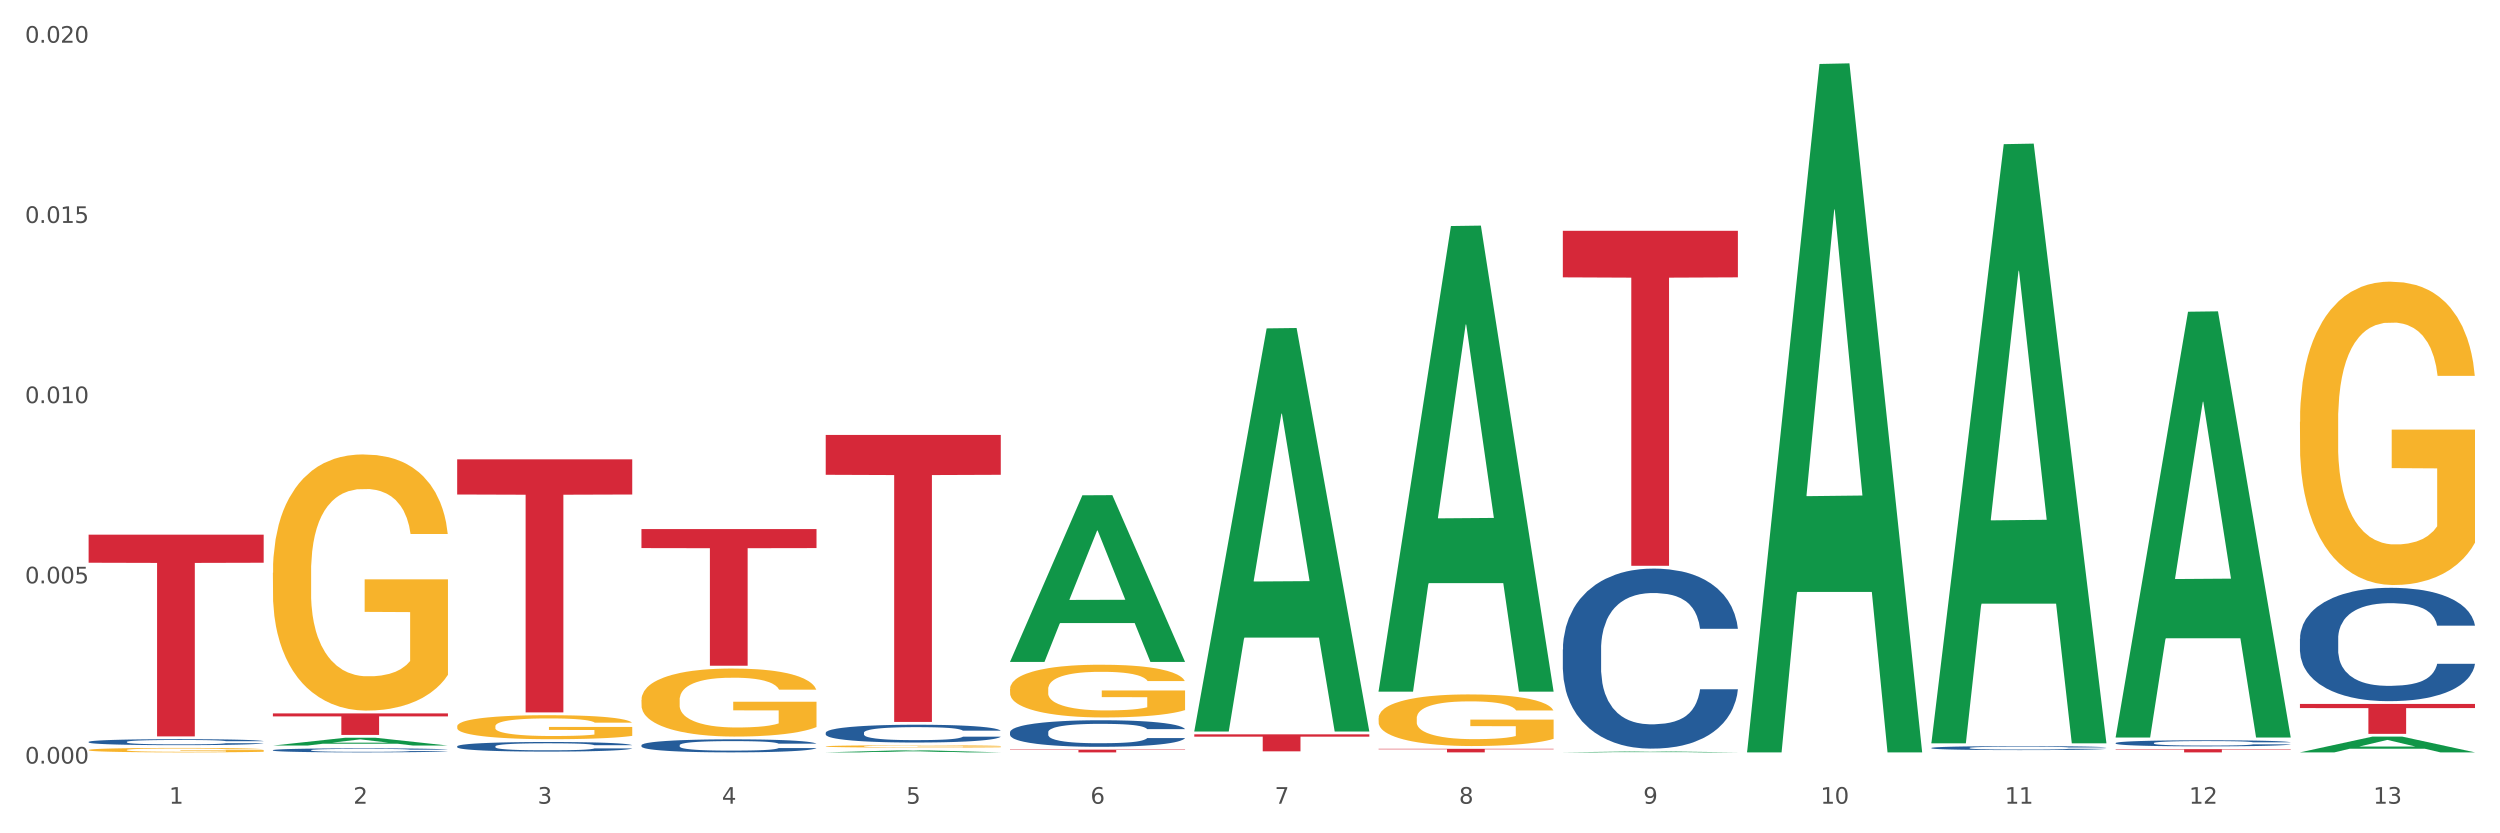 <?xml version="1.0" encoding="utf-8" standalone="no"?>
<!DOCTYPE svg PUBLIC "-//W3C//DTD SVG 1.1//EN"
  "http://www.w3.org/Graphics/SVG/1.1/DTD/svg11.dtd">
<svg xmlns:xlink="http://www.w3.org/1999/xlink" width="1080pt" height="360pt" viewBox="0 0 1080 360" xmlns="http://www.w3.org/2000/svg" version="1.1">
 <rect x="0" y="0" width="1080" height="360" fill="#333333" stroke="none"/>
 <defs>
  <style type="text/css">*{stroke-linejoin: round; stroke-linecap: butt}</style>
 </defs>
 <g id="figure_1">
  <g id="patch_1">
   <path d="M 0 360 
L 1080 360 
L 1080 0 
L 0 0 
z
" style="fill: #ffffff; stroke: #ffffff; stroke-linejoin: miter"/>
  </g>
  <g id="axes_1">
   <g id="matplotlib.axis_1">
    <g id="xtick_1">
     <g id="text_1">
      <!-- 1 -->
      <g style="fill: #4d4d4d" transform="translate(73.043 347.204) scale(0.096 -0.096)">
       <defs>
        <path id="DejaVuSans-31" d="M 794 531 
L 1825 531 
L 1825 4091 
L 703 3866 
L 703 4441 
L 1819 4666 
L 2450 4666 
L 2450 531 
L 3481 531 
L 3481 0 
L 794 0 
L 794 531 
z
" transform="scale(0.016)"/>
       </defs>
       <use xlink:href="#DejaVuSans-31"/>
      </g>
     </g>
    </g>
    <g id="xtick_2">
     <g id="text_2">
      <!-- 2 -->
      <g style="fill: #4d4d4d" transform="translate(152.65 347.204) scale(0.096 -0.096)">
       <defs>
        <path id="DejaVuSans-32" d="M 1228 531 
L 3431 531 
L 3431 0 
L 469 0 
L 469 531 
Q 828 903 1448 1529 
Q 2069 2156 2228 2338 
Q 2531 2678 2651 2914 
Q 2772 3150 2772 3378 
Q 2772 3750 2511 3984 
Q 2250 4219 1831 4219 
Q 1534 4219 1204 4116 
Q 875 4013 500 3803 
L 500 4441 
Q 881 4594 1212 4672 
Q 1544 4750 1819 4750 
Q 2544 4750 2975 4387 
Q 3406 4025 3406 3419 
Q 3406 3131 3298 2873 
Q 3191 2616 2906 2266 
Q 2828 2175 2409 1742 
Q 1991 1309 1228 531 
z
" transform="scale(0.016)"/>
       </defs>
       <use xlink:href="#DejaVuSans-32"/>
      </g>
     </g>
    </g>
    <g id="xtick_3">
     <g id="text_3">
      <!-- 3 -->
      <g style="fill: #4d4d4d" transform="translate(232.258 347.204) scale(0.096 -0.096)">
       <defs>
        <path id="DejaVuSans-33" d="M 2597 2516 
Q 3050 2419 3304 2112 
Q 3559 1806 3559 1356 
Q 3559 666 3084 287 
Q 2609 -91 1734 -91 
Q 1441 -91 1130 -33 
Q 819 25 488 141 
L 488 750 
Q 750 597 1062 519 
Q 1375 441 1716 441 
Q 2309 441 2620 675 
Q 2931 909 2931 1356 
Q 2931 1769 2642 2001 
Q 2353 2234 1838 2234 
L 1294 2234 
L 1294 2753 
L 1863 2753 
Q 2328 2753 2575 2939 
Q 2822 3125 2822 3475 
Q 2822 3834 2567 4026 
Q 2313 4219 1838 4219 
Q 1578 4219 1281 4162 
Q 984 4106 628 3988 
L 628 4550 
Q 988 4650 1302 4700 
Q 1616 4750 1894 4750 
Q 2613 4750 3031 4423 
Q 3450 4097 3450 3541 
Q 3450 3153 3228 2886 
Q 3006 2619 2597 2516 
z
" transform="scale(0.016)"/>
       </defs>
       <use xlink:href="#DejaVuSans-33"/>
      </g>
     </g>
    </g>
    <g id="xtick_4">
     <g id="text_4">
      <!-- 4 -->
      <g style="fill: #4d4d4d" transform="translate(311.865 347.204) scale(0.096 -0.096)">
       <defs>
        <path id="DejaVuSans-34" d="M 2419 4116 
L 825 1625 
L 2419 1625 
L 2419 4116 
z
M 2253 4666 
L 3047 4666 
L 3047 1625 
L 3713 1625 
L 3713 1100 
L 3047 1100 
L 3047 0 
L 2419 0 
L 2419 1100 
L 313 1100 
L 313 1709 
L 2253 4666 
z
" transform="scale(0.016)"/>
       </defs>
       <use xlink:href="#DejaVuSans-34"/>
      </g>
     </g>
    </g>
    <g id="xtick_5">
     <g id="text_5">
      <!-- 5 -->
      <g style="fill: #4d4d4d" transform="translate(391.473 347.204) scale(0.096 -0.096)">
       <defs>
        <path id="DejaVuSans-35" d="M 691 4666 
L 3169 4666 
L 3169 4134 
L 1269 4134 
L 1269 2991 
Q 1406 3038 1543 3061 
Q 1681 3084 1819 3084 
Q 2600 3084 3056 2656 
Q 3513 2228 3513 1497 
Q 3513 744 3044 326 
Q 2575 -91 1722 -91 
Q 1428 -91 1123 -41 
Q 819 9 494 109 
L 494 744 
Q 775 591 1075 516 
Q 1375 441 1709 441 
Q 2250 441 2565 725 
Q 2881 1009 2881 1497 
Q 2881 1984 2565 2268 
Q 2250 2553 1709 2553 
Q 1456 2553 1204 2497 
Q 953 2441 691 2322 
L 691 4666 
z
" transform="scale(0.016)"/>
       </defs>
       <use xlink:href="#DejaVuSans-35"/>
      </g>
     </g>
    </g>
    <g id="xtick_6">
     <g id="text_6">
      <!-- 6 -->
      <g style="fill: #4d4d4d" transform="translate(471.08 347.204) scale(0.096 -0.096)">
       <defs>
        <path id="DejaVuSans-36" d="M 2113 2584 
Q 1688 2584 1439 2293 
Q 1191 2003 1191 1497 
Q 1191 994 1439 701 
Q 1688 409 2113 409 
Q 2538 409 2786 701 
Q 3034 994 3034 1497 
Q 3034 2003 2786 2293 
Q 2538 2584 2113 2584 
z
M 3366 4563 
L 3366 3988 
Q 3128 4100 2886 4159 
Q 2644 4219 2406 4219 
Q 1781 4219 1451 3797 
Q 1122 3375 1075 2522 
Q 1259 2794 1537 2939 
Q 1816 3084 2150 3084 
Q 2853 3084 3261 2657 
Q 3669 2231 3669 1497 
Q 3669 778 3244 343 
Q 2819 -91 2113 -91 
Q 1303 -91 875 529 
Q 447 1150 447 2328 
Q 447 3434 972 4092 
Q 1497 4750 2381 4750 
Q 2619 4750 2861 4703 
Q 3103 4656 3366 4563 
z
" transform="scale(0.016)"/>
       </defs>
       <use xlink:href="#DejaVuSans-36"/>
      </g>
     </g>
    </g>
    <g id="xtick_7">
     <g id="text_7">
      <!-- 7 -->
      <g style="fill: #4d4d4d" transform="translate(550.688 347.204) scale(0.096 -0.096)">
       <defs>
        <path id="DejaVuSans-37" d="M 525 4666 
L 3525 4666 
L 3525 4397 
L 1831 0 
L 1172 0 
L 2766 4134 
L 525 4134 
L 525 4666 
z
" transform="scale(0.016)"/>
       </defs>
       <use xlink:href="#DejaVuSans-37"/>
      </g>
     </g>
    </g>
    <g id="xtick_8">
     <g id="text_8">
      <!-- 8 -->
      <g style="fill: #4d4d4d" transform="translate(630.295 347.204) scale(0.096 -0.096)">
       <defs>
        <path id="DejaVuSans-38" d="M 2034 2216 
Q 1584 2216 1326 1975 
Q 1069 1734 1069 1313 
Q 1069 891 1326 650 
Q 1584 409 2034 409 
Q 2484 409 2743 651 
Q 3003 894 3003 1313 
Q 3003 1734 2745 1975 
Q 2488 2216 2034 2216 
z
M 1403 2484 
Q 997 2584 770 2862 
Q 544 3141 544 3541 
Q 544 4100 942 4425 
Q 1341 4750 2034 4750 
Q 2731 4750 3128 4425 
Q 3525 4100 3525 3541 
Q 3525 3141 3298 2862 
Q 3072 2584 2669 2484 
Q 3125 2378 3379 2068 
Q 3634 1759 3634 1313 
Q 3634 634 3220 271 
Q 2806 -91 2034 -91 
Q 1263 -91 848 271 
Q 434 634 434 1313 
Q 434 1759 690 2068 
Q 947 2378 1403 2484 
z
M 1172 3481 
Q 1172 3119 1398 2916 
Q 1625 2713 2034 2713 
Q 2441 2713 2670 2916 
Q 2900 3119 2900 3481 
Q 2900 3844 2670 4047 
Q 2441 4250 2034 4250 
Q 1625 4250 1398 4047 
Q 1172 3844 1172 3481 
z
" transform="scale(0.016)"/>
       </defs>
       <use xlink:href="#DejaVuSans-38"/>
      </g>
     </g>
    </g>
    <g id="xtick_9">
     <g id="text_9">
      <!-- 9 -->
      <g style="fill: #4d4d4d" transform="translate(709.902 347.204) scale(0.096 -0.096)">
       <defs>
        <path id="DejaVuSans-39" d="M 703 97 
L 703 672 
Q 941 559 1184 500 
Q 1428 441 1663 441 
Q 2288 441 2617 861 
Q 2947 1281 2994 2138 
Q 2813 1869 2534 1725 
Q 2256 1581 1919 1581 
Q 1219 1581 811 2004 
Q 403 2428 403 3163 
Q 403 3881 828 4315 
Q 1253 4750 1959 4750 
Q 2769 4750 3195 4129 
Q 3622 3509 3622 2328 
Q 3622 1225 3098 567 
Q 2575 -91 1691 -91 
Q 1453 -91 1209 -44 
Q 966 3 703 97 
z
M 1959 2075 
Q 2384 2075 2632 2365 
Q 2881 2656 2881 3163 
Q 2881 3666 2632 3958 
Q 2384 4250 1959 4250 
Q 1534 4250 1286 3958 
Q 1038 3666 1038 3163 
Q 1038 2656 1286 2365 
Q 1534 2075 1959 2075 
z
" transform="scale(0.016)"/>
       </defs>
       <use xlink:href="#DejaVuSans-39"/>
      </g>
     </g>
    </g>
    <g id="xtick_10">
     <g id="text_10">
      <!-- 10 -->
      <g style="fill: #4d4d4d" transform="translate(786.456 347.204) scale(0.096 -0.096)">
       <defs>
        <path id="DejaVuSans-30" d="M 2034 4250 
Q 1547 4250 1301 3770 
Q 1056 3291 1056 2328 
Q 1056 1369 1301 889 
Q 1547 409 2034 409 
Q 2525 409 2770 889 
Q 3016 1369 3016 2328 
Q 3016 3291 2770 3770 
Q 2525 4250 2034 4250 
z
M 2034 4750 
Q 2819 4750 3233 4129 
Q 3647 3509 3647 2328 
Q 3647 1150 3233 529 
Q 2819 -91 2034 -91 
Q 1250 -91 836 529 
Q 422 1150 422 2328 
Q 422 3509 836 4129 
Q 1250 4750 2034 4750 
z
" transform="scale(0.016)"/>
       </defs>
       <use xlink:href="#DejaVuSans-31"/>
       <use xlink:href="#DejaVuSans-30" transform="translate(63.623 0)"/>
      </g>
     </g>
    </g>
    <g id="xtick_11">
     <g id="text_11">
      <!-- 11 -->
      <g style="fill: #4d4d4d" transform="translate(866.063 347.204) scale(0.096 -0.096)">
       <use xlink:href="#DejaVuSans-31"/>
       <use xlink:href="#DejaVuSans-31" transform="translate(63.623 0)"/>
      </g>
     </g>
    </g>
    <g id="xtick_12">
     <g id="text_12">
      <!-- 12 -->
      <g style="fill: #4d4d4d" transform="translate(945.671 347.204) scale(0.096 -0.096)">
       <use xlink:href="#DejaVuSans-31"/>
       <use xlink:href="#DejaVuSans-32" transform="translate(63.623 0)"/>
      </g>
     </g>
    </g>
    <g id="xtick_13">
     <g id="text_13">
      <!-- 13 -->
      <g style="fill: #4d4d4d" transform="translate(1025.278 347.204) scale(0.096 -0.096)">
       <use xlink:href="#DejaVuSans-31"/>
       <use xlink:href="#DejaVuSans-33" transform="translate(63.623 0)"/>
      </g>
     </g>
    </g>
    <g id="xtick_14"/>
    <g id="xtick_15"/>
    <g id="xtick_16"/>
    <g id="xtick_17"/>
    <g id="xtick_18"/>
    <g id="xtick_19"/>
    <g id="xtick_20"/>
    <g id="xtick_21"/>
    <g id="xtick_22"/>
    <g id="xtick_23"/>
    <g id="xtick_24"/>
    <g id="xtick_25"/>
   </g>
   <g id="matplotlib.axis_2">
    <g id="ytick_1">
     <g id="text_14">
      <!-- 0.000 -->
      <g style="fill: #4d4d4d" transform="translate(10.8 329.868) scale(0.096 -0.096)">
       <defs>
        <path id="DejaVuSans-2e" d="M 684 794 
L 1344 794 
L 1344 0 
L 684 0 
L 684 794 
z
" transform="scale(0.016)"/>
       </defs>
       <use xlink:href="#DejaVuSans-30"/>
       <use xlink:href="#DejaVuSans-2e" transform="translate(63.623 0)"/>
       <use xlink:href="#DejaVuSans-30" transform="translate(95.41 0)"/>
       <use xlink:href="#DejaVuSans-30" transform="translate(159.033 0)"/>
       <use xlink:href="#DejaVuSans-30" transform="translate(222.656 0)"/>
      </g>
     </g>
    </g>
    <g id="ytick_2">
     <g id="text_15">
      <!-- 0.005 -->
      <g style="fill: #4d4d4d" transform="translate(10.8 252.014) scale(0.096 -0.096)">
       <use xlink:href="#DejaVuSans-30"/>
       <use xlink:href="#DejaVuSans-2e" transform="translate(63.623 0)"/>
       <use xlink:href="#DejaVuSans-30" transform="translate(95.41 0)"/>
       <use xlink:href="#DejaVuSans-30" transform="translate(159.033 0)"/>
       <use xlink:href="#DejaVuSans-35" transform="translate(222.656 0)"/>
      </g>
     </g>
    </g>
    <g id="ytick_3">
     <g id="text_16">
      <!-- 0.010 -->
      <g style="fill: #4d4d4d" transform="translate(10.8 174.16) scale(0.096 -0.096)">
       <use xlink:href="#DejaVuSans-30"/>
       <use xlink:href="#DejaVuSans-2e" transform="translate(63.623 0)"/>
       <use xlink:href="#DejaVuSans-30" transform="translate(95.41 0)"/>
       <use xlink:href="#DejaVuSans-31" transform="translate(159.033 0)"/>
       <use xlink:href="#DejaVuSans-30" transform="translate(222.656 0)"/>
      </g>
     </g>
    </g>
    <g id="ytick_4">
     <g id="text_17">
      <!-- 0.015 -->
      <g style="fill: #4d4d4d" transform="translate(10.8 96.306) scale(0.096 -0.096)">
       <use xlink:href="#DejaVuSans-30"/>
       <use xlink:href="#DejaVuSans-2e" transform="translate(63.623 0)"/>
       <use xlink:href="#DejaVuSans-30" transform="translate(95.41 0)"/>
       <use xlink:href="#DejaVuSans-31" transform="translate(159.033 0)"/>
       <use xlink:href="#DejaVuSans-35" transform="translate(222.656 0)"/>
      </g>
     </g>
    </g>
    <g id="ytick_5">
     <g id="text_18">
      <!-- 0.020 -->
      <g style="fill: #4d4d4d" transform="translate(10.8 18.452) scale(0.096 -0.096)">
       <use xlink:href="#DejaVuSans-30"/>
       <use xlink:href="#DejaVuSans-2e" transform="translate(63.623 0)"/>
       <use xlink:href="#DejaVuSans-30" transform="translate(95.41 0)"/>
       <use xlink:href="#DejaVuSans-32" transform="translate(159.033 0)"/>
       <use xlink:href="#DejaVuSans-30" transform="translate(222.656 0)"/>
      </g>
     </g>
    </g>
    <g id="ytick_6"/>
    <g id="ytick_7"/>
    <g id="ytick_8"/>
    <g id="ytick_9"/>
   </g>
   <g id="PolyCollection_1">
    <path d="M 117.89 322.078 
L 117.968 322.075 
L 149.155 318.699 
L 162.097 318.695 
L 193.518 322.085 
L 178.548 322.085 
L 171.765 321.295 
L 139.565 321.295 
L 139.331 321.308 
L 132.782 322.085 
L 117.89 322.085 
L 117.89 322.078 
L 143.619 320.824 
L 167.711 320.821 
L 155.782 319.418 
L 155.626 319.411 
L 155.47 319.421 
L 143.541 320.821 
L 143.619 320.824 
L 117.89 322.078 
z
" clip-path="url(#pec0a0dd3d5)" style="fill: #109648"/>
    <path d="M 913.965 323.628 
L 989.593 323.628 
L 989.593 323.823 
L 959.843 323.824 
L 959.843 325.026 
L 943.535 325.026 
L 943.535 323.824 
L 913.965 323.823 
L 913.965 323.63 
L 913.965 323.628 
z
" clip-path="url(#pec0a0dd3d5)" style="fill: #d62839"/>
    <path d="M 675.143 99.698 
L 750.77 99.698 
L 750.77 119.812 
L 721.021 119.948 
L 721.021 244.434 
L 704.713 244.434 
L 704.713 119.948 
L 675.143 119.812 
L 675.143 99.834 
L 675.143 99.698 
z
" clip-path="url(#pec0a0dd3d5)" style="fill: #d62839"/>
    <path d="M 595.535 323.485 
L 671.163 323.485 
L 671.163 323.699 
L 641.413 323.7 
L 641.413 325.026 
L 625.105 325.026 
L 625.105 323.7 
L 595.535 323.699 
L 595.535 323.486 
L 595.535 323.485 
z
" clip-path="url(#pec0a0dd3d5)" style="fill: #d62839"/>
    <path d="M 515.928 317.225 
L 591.555 317.225 
L 591.555 318.247 
L 561.806 318.254 
L 561.806 324.584 
L 545.498 324.584 
L 545.498 318.254 
L 515.928 318.247 
L 515.928 317.232 
L 515.928 317.225 
z
" clip-path="url(#pec0a0dd3d5)" style="fill: #d62839"/>
    <path d="M 436.32 323.822 
L 511.948 323.822 
L 511.948 323.989 
L 482.199 323.99 
L 482.199 325.026 
L 465.89 325.026 
L 465.89 323.99 
L 436.32 323.989 
L 436.32 323.823 
L 436.32 323.822 
z
" clip-path="url(#pec0a0dd3d5)" style="fill: #d62839"/>
    <path d="M 356.713 187.879 
L 432.34 187.879 
L 432.34 205.113 
L 402.591 205.229 
L 402.591 311.888 
L 386.283 311.888 
L 386.283 205.229 
L 356.713 205.113 
L 356.713 187.996 
L 356.713 187.879 
z
" clip-path="url(#pec0a0dd3d5)" style="fill: #d62839"/>
    <path d="M 277.105 228.566 
L 352.733 228.566 
L 352.733 236.771 
L 322.984 236.827 
L 322.984 287.611 
L 306.675 287.611 
L 306.675 236.827 
L 277.105 236.771 
L 277.105 228.622 
L 277.105 228.566 
z
" clip-path="url(#pec0a0dd3d5)" style="fill: #d62839"/>
    <path d="M 197.498 198.429 
L 273.125 198.429 
L 273.125 213.624 
L 243.376 213.726 
L 243.376 307.766 
L 227.068 307.766 
L 227.068 213.726 
L 197.498 213.624 
L 197.498 198.532 
L 197.498 198.429 
z
" clip-path="url(#pec0a0dd3d5)" style="fill: #d62839"/>
    <path d="M 993.573 304.1 
L 1069.2 304.1 
L 1069.2 305.896 
L 1039.451 305.908 
L 1039.451 317.023 
L 1023.143 317.023 
L 1023.143 305.908 
L 993.573 305.896 
L 993.573 304.113 
L 993.573 304.1 
z
" clip-path="url(#pec0a0dd3d5)" style="fill: #d62839"/>
    <path d="M 993.573 275.937 
L 993.662 275.892 
L 993.662 274.64 
L 993.93 272.94 
L 994.914 269.809 
L 996.165 267.439 
L 998.311 264.666 
L 999.473 263.503 
L 1000.993 262.206 
L 1004.121 260.104 
L 1007.697 258.315 
L 1010.2 257.331 
L 1012.077 256.705 
L 1016.279 255.587 
L 1018.693 255.095 
L 1021.196 254.693 
L 1023.341 254.424 
L 1026.917 254.111 
L 1029.777 253.977 
L 1033.085 253.932 
L 1035.856 253.977 
L 1039.521 254.156 
L 1044.885 254.693 
L 1046.941 255.006 
L 1049.712 255.543 
L 1052.573 256.258 
L 1054.897 256.974 
L 1057.579 258.002 
L 1060.35 259.344 
L 1063.032 261.044 
L 1064.909 262.609 
L 1066.429 264.264 
L 1067.77 266.276 
L 1068.753 268.468 
L 1069.2 270.301 
L 1052.841 270.301 
L 1052.394 268.647 
L 1051.5 266.858 
L 1050.606 265.65 
L 1049.623 264.666 
L 1048.103 263.548 
L 1046.762 262.833 
L 1044.527 261.983 
L 1042.471 261.446 
L 1040.773 261.133 
L 1038.717 260.865 
L 1034.336 260.596 
L 1031.208 260.596 
L 1029.241 260.686 
L 1026.827 260.909 
L 1024.771 261.222 
L 1022.358 261.759 
L 1020.48 262.341 
L 1018.603 263.101 
L 1017.53 263.638 
L 1015.921 264.621 
L 1014.849 265.426 
L 1013.418 266.813 
L 1012.614 267.797 
L 1011.183 270.346 
L 1010.558 272.224 
L 1010.29 273.521 
L 1010.111 274.953 
L 1010.111 281.93 
L 1010.647 285.06 
L 1011.094 286.402 
L 1011.809 287.923 
L 1013.15 289.89 
L 1015.117 291.813 
L 1017.173 293.2 
L 1018.871 294.05 
L 1020.48 294.676 
L 1022.089 295.168 
L 1024.056 295.615 
L 1025.665 295.883 
L 1028.079 296.152 
L 1030.939 296.286 
L 1033.174 296.286 
L 1037.733 296.062 
L 1039.789 295.839 
L 1041.756 295.526 
L 1043.902 295.034 
L 1045.6 294.497 
L 1046.583 294.094 
L 1048.192 293.245 
L 1049.444 292.35 
L 1050.517 291.322 
L 1051.232 290.427 
L 1052.036 289.085 
L 1052.662 287.565 
L 1052.841 286.76 
L 1069.2 286.76 
L 1068.842 288.37 
L 1068.217 289.935 
L 1066.965 292.037 
L 1065.982 293.245 
L 1064.462 294.721 
L 1062.853 295.973 
L 1060.618 297.359 
L 1058.562 298.388 
L 1056.417 299.282 
L 1054.092 300.087 
L 1049.891 301.205 
L 1048.371 301.519 
L 1045.153 302.055 
L 1042.65 302.368 
L 1038.985 302.681 
L 1035.23 302.86 
L 1031.297 302.905 
L 1027.811 302.816 
L 1023.967 302.547 
L 1021.553 302.279 
L 1018.871 301.876 
L 1015.743 301.25 
L 1012.793 300.49 
L 1010.021 299.595 
L 1007.429 298.567 
L 1005.015 297.404 
L 1001.887 295.481 
L 999.562 293.602 
L 997.864 291.858 
L 996.702 290.382 
L 995.54 288.504 
L 994.914 287.207 
L 993.93 284.076 
L 993.573 281.169 
L 993.573 275.937 
z
" clip-path="url(#pec0a0dd3d5)" style="fill: #255c99"/>
    <path d="M 834.358 323.097 
L 834.447 323.095 
L 834.447 323.051 
L 834.715 322.992 
L 835.699 322.882 
L 836.95 322.799 
L 839.096 322.701 
L 840.258 322.66 
L 841.778 322.615 
L 844.906 322.541 
L 848.482 322.478 
L 850.985 322.444 
L 852.862 322.422 
L 857.064 322.382 
L 859.478 322.365 
L 861.981 322.351 
L 864.126 322.341 
L 867.702 322.33 
L 870.562 322.326 
L 873.87 322.324 
L 876.641 322.326 
L 880.306 322.332 
L 885.67 322.351 
L 887.726 322.362 
L 890.497 322.381 
L 893.358 322.406 
L 895.682 322.431 
L 898.364 322.467 
L 901.135 322.514 
L 903.817 322.574 
L 905.694 322.629 
L 907.214 322.687 
L 908.555 322.758 
L 909.538 322.835 
L 909.985 322.899 
L 893.626 322.899 
L 893.179 322.841 
L 892.285 322.778 
L 891.391 322.736 
L 890.408 322.701 
L 888.888 322.662 
L 887.547 322.637 
L 885.312 322.607 
L 883.256 322.588 
L 881.558 322.577 
L 879.502 322.568 
L 875.121 322.558 
L 871.993 322.558 
L 870.026 322.561 
L 867.612 322.569 
L 865.556 322.58 
L 863.143 322.599 
L 861.265 322.619 
L 859.388 322.646 
L 858.315 322.665 
L 856.706 322.7 
L 855.634 322.728 
L 854.203 322.777 
L 853.399 322.811 
L 851.968 322.901 
L 851.343 322.967 
L 851.075 323.012 
L 850.896 323.062 
L 850.896 323.307 
L 851.432 323.417 
L 851.879 323.464 
L 852.594 323.518 
L 853.935 323.587 
L 855.902 323.654 
L 857.958 323.703 
L 859.656 323.733 
L 861.265 323.755 
L 862.875 323.772 
L 864.841 323.788 
L 866.45 323.797 
L 868.864 323.807 
L 871.724 323.812 
L 873.959 323.812 
L 878.518 323.804 
L 880.574 323.796 
L 882.541 323.785 
L 884.687 323.768 
L 886.385 323.749 
L 887.368 323.735 
L 888.977 323.705 
L 890.229 323.673 
L 891.302 323.637 
L 892.017 323.606 
L 892.821 323.559 
L 893.447 323.505 
L 893.626 323.477 
L 909.985 323.477 
L 909.627 323.534 
L 909.002 323.589 
L 907.75 323.662 
L 906.767 323.705 
L 905.247 323.757 
L 903.638 323.801 
L 901.403 323.849 
L 899.347 323.885 
L 897.202 323.917 
L 894.877 323.945 
L 890.676 323.984 
L 889.156 323.995 
L 885.938 324.014 
L 883.435 324.025 
L 879.77 324.036 
L 876.015 324.042 
L 872.082 324.044 
L 868.596 324.041 
L 864.752 324.031 
L 862.338 324.022 
L 859.656 324.008 
L 856.528 323.986 
L 853.578 323.959 
L 850.806 323.928 
L 848.214 323.892 
L 845.8 323.851 
L 842.672 323.783 
L 840.347 323.717 
L 838.649 323.656 
L 837.487 323.604 
L 836.325 323.538 
L 835.699 323.493 
L 834.715 323.383 
L 834.358 323.281 
L 834.358 323.097 
z
" clip-path="url(#pec0a0dd3d5)" style="fill: #255c99"/>
    <path d="M 675.143 280.58 
L 675.232 280.509 
L 675.232 278.52 
L 675.5 275.82 
L 676.484 270.848 
L 677.735 267.083 
L 679.881 262.678 
L 681.043 260.831 
L 682.563 258.771 
L 685.691 255.433 
L 689.267 252.591 
L 691.77 251.028 
L 693.647 250.034 
L 697.849 248.258 
L 700.263 247.476 
L 702.766 246.837 
L 704.911 246.411 
L 708.487 245.914 
L 711.347 245.701 
L 714.655 245.63 
L 717.426 245.701 
L 721.091 245.985 
L 726.455 246.837 
L 728.511 247.334 
L 731.282 248.187 
L 734.143 249.323 
L 736.467 250.46 
L 739.149 252.094 
L 741.92 254.225 
L 744.602 256.924 
L 746.479 259.411 
L 747.999 262.039 
L 749.34 265.236 
L 750.323 268.717 
L 750.77 271.629 
L 734.411 271.629 
L 733.964 269.001 
L 733.07 266.159 
L 732.176 264.241 
L 731.193 262.678 
L 729.673 260.902 
L 728.332 259.766 
L 726.097 258.416 
L 724.041 257.564 
L 722.343 257.066 
L 720.287 256.64 
L 715.906 256.214 
L 712.778 256.214 
L 710.811 256.356 
L 708.397 256.711 
L 706.341 257.209 
L 703.928 258.061 
L 702.05 258.984 
L 700.173 260.192 
L 699.1 261.045 
L 697.491 262.607 
L 696.419 263.886 
L 694.988 266.088 
L 694.184 267.651 
L 692.753 271.7 
L 692.128 274.684 
L 691.86 276.744 
L 691.681 279.017 
L 691.681 290.099 
L 692.217 295.071 
L 692.664 297.202 
L 693.379 299.618 
L 694.72 302.743 
L 696.687 305.798 
L 698.743 308 
L 700.441 309.35 
L 702.05 310.344 
L 703.66 311.126 
L 705.626 311.836 
L 707.235 312.262 
L 709.649 312.688 
L 712.51 312.902 
L 714.744 312.902 
L 719.303 312.546 
L 721.359 312.191 
L 723.326 311.694 
L 725.472 310.912 
L 727.17 310.06 
L 728.153 309.421 
L 729.763 308.071 
L 731.014 306.65 
L 732.087 305.016 
L 732.802 303.596 
L 733.606 301.465 
L 734.232 299.049 
L 734.411 297.771 
L 750.77 297.771 
L 750.412 300.328 
L 749.787 302.814 
L 748.535 306.153 
L 747.552 308.071 
L 746.032 310.415 
L 744.423 312.404 
L 742.188 314.606 
L 740.132 316.24 
L 737.987 317.661 
L 735.662 318.94 
L 731.461 320.716 
L 729.941 321.213 
L 726.723 322.065 
L 724.22 322.563 
L 720.555 323.06 
L 716.8 323.344 
L 712.867 323.415 
L 709.381 323.273 
L 705.537 322.847 
L 703.123 322.42 
L 700.441 321.781 
L 697.313 320.787 
L 694.363 319.579 
L 691.591 318.158 
L 688.999 316.524 
L 686.585 314.677 
L 683.457 311.623 
L 681.132 308.639 
L 679.434 305.869 
L 678.272 303.525 
L 677.11 300.541 
L 676.484 298.481 
L 675.5 293.508 
L 675.143 288.891 
L 675.143 280.58 
z
" clip-path="url(#pec0a0dd3d5)" style="fill: #255c99"/>
    <path d="M 436.32 316.301 
L 436.41 316.291 
L 436.41 315.997 
L 436.678 315.599 
L 437.661 314.864 
L 438.913 314.308 
L 441.058 313.658 
L 442.22 313.385 
L 443.74 313.081 
L 446.869 312.588 
L 450.445 312.169 
L 452.948 311.938 
L 454.825 311.791 
L 459.026 311.529 
L 461.44 311.413 
L 463.943 311.319 
L 466.089 311.256 
L 469.664 311.183 
L 472.525 311.151 
L 475.832 311.141 
L 478.604 311.151 
L 482.269 311.193 
L 487.632 311.319 
L 489.689 311.392 
L 492.46 311.518 
L 495.32 311.686 
L 497.645 311.854 
L 500.326 312.095 
L 503.098 312.41 
L 505.779 312.808 
L 507.657 313.176 
L 509.176 313.564 
L 510.517 314.036 
L 511.501 314.55 
L 511.948 314.98 
L 495.589 314.98 
L 495.142 314.592 
L 494.248 314.172 
L 493.354 313.889 
L 492.37 313.658 
L 490.851 313.396 
L 489.51 313.228 
L 487.275 313.029 
L 485.219 312.903 
L 483.52 312.829 
L 481.464 312.766 
L 477.084 312.704 
L 473.955 312.704 
L 471.989 312.725 
L 469.575 312.777 
L 467.519 312.85 
L 465.105 312.976 
L 463.228 313.113 
L 461.351 313.291 
L 460.278 313.417 
L 458.669 313.648 
L 457.596 313.836 
L 456.166 314.162 
L 455.361 314.392 
L 453.931 314.99 
L 453.305 315.431 
L 453.037 315.735 
L 452.858 316.071 
L 452.858 317.707 
L 453.395 318.441 
L 453.842 318.756 
L 454.557 319.113 
L 455.898 319.574 
L 457.864 320.025 
L 459.92 320.35 
L 461.619 320.55 
L 463.228 320.696 
L 464.837 320.812 
L 466.804 320.917 
L 468.413 320.98 
L 470.826 321.043 
L 473.687 321.074 
L 475.922 321.074 
L 480.481 321.022 
L 482.537 320.969 
L 484.504 320.896 
L 486.649 320.78 
L 488.348 320.655 
L 489.331 320.56 
L 490.94 320.361 
L 492.192 320.151 
L 493.264 319.91 
L 493.979 319.7 
L 494.784 319.385 
L 495.41 319.029 
L 495.589 318.84 
L 511.948 318.84 
L 511.59 319.217 
L 510.964 319.585 
L 509.713 320.078 
L 508.729 320.361 
L 507.21 320.707 
L 505.601 321.001 
L 503.366 321.326 
L 501.31 321.567 
L 499.164 321.777 
L 496.84 321.966 
L 492.639 322.228 
L 491.119 322.301 
L 487.901 322.427 
L 485.398 322.501 
L 481.732 322.574 
L 477.978 322.616 
L 474.045 322.627 
L 470.558 322.606 
L 466.714 322.543 
L 464.301 322.48 
L 461.619 322.385 
L 458.49 322.238 
L 455.54 322.06 
L 452.769 321.85 
L 450.176 321.609 
L 447.763 321.336 
L 444.634 320.885 
L 442.31 320.445 
L 440.611 320.036 
L 439.449 319.689 
L 438.287 319.249 
L 437.661 318.945 
L 436.678 318.21 
L 436.32 317.529 
L 436.32 316.301 
z
" clip-path="url(#pec0a0dd3d5)" style="fill: #255c99"/>
    <path d="M 356.713 316.539 
L 356.802 316.532 
L 356.802 316.335 
L 357.071 316.069 
L 358.054 315.577 
L 359.305 315.205 
L 361.451 314.769 
L 362.613 314.587 
L 364.133 314.383 
L 367.261 314.053 
L 370.837 313.772 
L 373.34 313.618 
L 375.217 313.519 
L 379.419 313.344 
L 381.833 313.266 
L 384.336 313.203 
L 386.481 313.161 
L 390.057 313.112 
L 392.917 313.091 
L 396.225 313.084 
L 398.996 313.091 
L 402.661 313.119 
L 408.025 313.203 
L 410.081 313.252 
L 412.852 313.337 
L 415.713 313.449 
L 418.037 313.561 
L 420.719 313.723 
L 423.49 313.934 
L 426.172 314.2 
L 428.049 314.446 
L 429.569 314.706 
L 430.91 315.022 
L 431.893 315.366 
L 432.34 315.654 
L 415.981 315.654 
L 415.534 315.394 
L 414.64 315.113 
L 413.746 314.924 
L 412.763 314.769 
L 411.243 314.594 
L 409.902 314.481 
L 407.667 314.348 
L 405.611 314.264 
L 403.913 314.215 
L 401.857 314.172 
L 397.477 314.13 
L 394.348 314.13 
L 392.381 314.144 
L 389.967 314.179 
L 387.911 314.229 
L 385.498 314.313 
L 383.62 314.404 
L 381.743 314.524 
L 380.67 314.608 
L 379.061 314.762 
L 377.989 314.889 
L 376.558 315.106 
L 375.754 315.261 
L 374.324 315.661 
L 373.698 315.956 
L 373.43 316.16 
L 373.251 316.385 
L 373.251 317.48 
L 373.787 317.972 
L 374.234 318.183 
L 374.949 318.421 
L 376.29 318.73 
L 378.257 319.032 
L 380.313 319.25 
L 382.011 319.383 
L 383.62 319.482 
L 385.23 319.559 
L 387.196 319.629 
L 388.805 319.671 
L 391.219 319.714 
L 394.08 319.735 
L 396.314 319.735 
L 400.873 319.699 
L 402.93 319.664 
L 404.896 319.615 
L 407.042 319.538 
L 408.74 319.454 
L 409.723 319.39 
L 411.333 319.257 
L 412.584 319.117 
L 413.657 318.955 
L 414.372 318.815 
L 415.176 318.604 
L 415.802 318.365 
L 415.981 318.239 
L 432.34 318.239 
L 431.983 318.492 
L 431.357 318.737 
L 430.105 319.067 
L 429.122 319.257 
L 427.602 319.489 
L 425.993 319.685 
L 423.758 319.903 
L 421.702 320.065 
L 419.557 320.205 
L 417.233 320.332 
L 413.031 320.507 
L 411.511 320.556 
L 408.293 320.641 
L 405.79 320.69 
L 402.125 320.739 
L 398.37 320.767 
L 394.437 320.774 
L 390.951 320.76 
L 387.107 320.718 
L 384.693 320.676 
L 382.011 320.612 
L 378.883 320.514 
L 375.933 320.395 
L 373.161 320.254 
L 370.569 320.093 
L 368.155 319.91 
L 365.027 319.608 
L 362.702 319.313 
L 361.004 319.039 
L 359.842 318.808 
L 358.68 318.513 
L 358.054 318.309 
L 357.071 317.817 
L 356.713 317.361 
L 356.713 316.539 
z
" clip-path="url(#pec0a0dd3d5)" style="fill: #255c99"/>
    <path d="M 277.105 321.925 
L 277.195 321.92 
L 277.195 321.776 
L 277.463 321.581 
L 278.446 321.221 
L 279.698 320.948 
L 281.843 320.629 
L 283.005 320.496 
L 284.525 320.347 
L 287.654 320.105 
L 291.23 319.899 
L 293.733 319.786 
L 295.61 319.714 
L 299.811 319.586 
L 302.225 319.529 
L 304.728 319.483 
L 306.874 319.452 
L 310.449 319.416 
L 313.31 319.4 
L 316.618 319.395 
L 319.389 319.4 
L 323.054 319.421 
L 328.417 319.483 
L 330.474 319.519 
L 333.245 319.58 
L 336.105 319.663 
L 338.43 319.745 
L 341.111 319.863 
L 343.883 320.017 
L 346.564 320.213 
L 348.442 320.393 
L 349.961 320.583 
L 351.302 320.814 
L 352.286 321.066 
L 352.733 321.277 
L 336.374 321.277 
L 335.927 321.087 
L 335.033 320.881 
L 334.139 320.742 
L 333.155 320.629 
L 331.636 320.501 
L 330.295 320.419 
L 328.06 320.321 
L 326.004 320.259 
L 324.305 320.223 
L 322.249 320.192 
L 317.869 320.161 
L 314.74 320.161 
L 312.774 320.172 
L 310.36 320.197 
L 308.304 320.233 
L 305.89 320.295 
L 304.013 320.362 
L 302.136 320.449 
L 301.063 320.511 
L 299.454 320.624 
L 298.381 320.717 
L 296.951 320.876 
L 296.146 320.989 
L 294.716 321.282 
L 294.09 321.498 
L 293.822 321.647 
L 293.643 321.812 
L 293.643 322.614 
L 294.18 322.974 
L 294.627 323.128 
L 295.342 323.303 
L 296.683 323.529 
L 298.649 323.75 
L 300.705 323.91 
L 302.404 324.008 
L 304.013 324.08 
L 305.622 324.136 
L 307.589 324.188 
L 309.198 324.218 
L 311.611 324.249 
L 314.472 324.265 
L 316.707 324.265 
L 321.266 324.239 
L 323.322 324.213 
L 325.289 324.177 
L 327.434 324.121 
L 329.133 324.059 
L 330.116 324.013 
L 331.725 323.915 
L 332.977 323.812 
L 334.049 323.694 
L 334.764 323.591 
L 335.569 323.437 
L 336.195 323.262 
L 336.374 323.169 
L 352.733 323.169 
L 352.375 323.355 
L 351.749 323.535 
L 350.498 323.776 
L 349.514 323.915 
L 347.995 324.085 
L 346.386 324.229 
L 344.151 324.388 
L 342.095 324.506 
L 339.949 324.609 
L 337.625 324.702 
L 333.424 324.83 
L 331.904 324.866 
L 328.686 324.928 
L 326.183 324.964 
L 322.517 325 
L 318.763 325.021 
L 314.83 325.026 
L 311.343 325.015 
L 307.499 324.985 
L 305.086 324.954 
L 302.404 324.907 
L 299.275 324.835 
L 296.325 324.748 
L 293.554 324.645 
L 290.962 324.527 
L 288.548 324.393 
L 285.419 324.172 
L 283.095 323.956 
L 281.396 323.756 
L 280.234 323.586 
L 279.072 323.37 
L 278.446 323.221 
L 277.463 322.861 
L 277.105 322.527 
L 277.105 321.925 
z
" clip-path="url(#pec0a0dd3d5)" style="fill: #255c99"/>
    <path d="M 197.498 322.404 
L 197.587 322.4 
L 197.587 322.294 
L 197.856 322.15 
L 198.839 321.885 
L 200.09 321.684 
L 202.236 321.449 
L 203.398 321.35 
L 204.918 321.24 
L 208.046 321.062 
L 211.622 320.91 
L 214.125 320.827 
L 216.002 320.774 
L 220.204 320.679 
L 222.618 320.637 
L 225.121 320.603 
L 227.266 320.58 
L 230.842 320.554 
L 233.702 320.542 
L 237.01 320.539 
L 239.781 320.542 
L 243.446 320.558 
L 248.81 320.603 
L 250.866 320.63 
L 253.637 320.675 
L 256.498 320.736 
L 258.822 320.796 
L 261.504 320.884 
L 264.275 320.997 
L 266.957 321.142 
L 268.834 321.274 
L 270.354 321.415 
L 271.695 321.585 
L 272.678 321.771 
L 273.125 321.926 
L 256.766 321.926 
L 256.319 321.786 
L 255.425 321.634 
L 254.531 321.532 
L 253.548 321.449 
L 252.028 321.354 
L 250.687 321.293 
L 248.452 321.221 
L 246.396 321.176 
L 244.698 321.149 
L 242.642 321.126 
L 238.262 321.104 
L 235.133 321.104 
L 233.166 321.111 
L 230.752 321.13 
L 228.696 321.157 
L 226.283 321.202 
L 224.406 321.251 
L 222.528 321.316 
L 221.456 321.361 
L 219.846 321.445 
L 218.774 321.513 
L 217.343 321.631 
L 216.539 321.714 
L 215.109 321.93 
L 214.483 322.089 
L 214.215 322.199 
L 214.036 322.321 
L 214.036 322.912 
L 214.572 323.178 
L 215.019 323.291 
L 215.734 323.42 
L 217.075 323.587 
L 219.042 323.75 
L 221.098 323.868 
L 222.796 323.94 
L 224.406 323.993 
L 226.015 324.034 
L 227.981 324.072 
L 229.59 324.095 
L 232.004 324.118 
L 234.865 324.129 
L 237.099 324.129 
L 241.658 324.11 
L 243.715 324.091 
L 245.681 324.065 
L 247.827 324.023 
L 249.525 323.978 
L 250.508 323.943 
L 252.118 323.871 
L 253.369 323.796 
L 254.442 323.708 
L 255.157 323.633 
L 255.961 323.519 
L 256.587 323.39 
L 256.766 323.322 
L 273.125 323.322 
L 272.768 323.458 
L 272.142 323.591 
L 270.89 323.769 
L 269.907 323.871 
L 268.387 323.997 
L 266.778 324.103 
L 264.543 324.22 
L 262.487 324.307 
L 260.342 324.383 
L 258.018 324.452 
L 253.816 324.546 
L 252.296 324.573 
L 249.078 324.618 
L 246.575 324.645 
L 242.91 324.671 
L 239.155 324.687 
L 235.222 324.69 
L 231.736 324.683 
L 227.892 324.66 
L 225.478 324.637 
L 222.796 324.603 
L 219.668 324.55 
L 216.718 324.486 
L 213.946 324.41 
L 211.354 324.323 
L 208.94 324.224 
L 205.812 324.061 
L 203.487 323.902 
L 201.789 323.754 
L 200.627 323.629 
L 199.465 323.47 
L 198.839 323.36 
L 197.856 323.094 
L 197.498 322.848 
L 197.498 322.404 
z
" clip-path="url(#pec0a0dd3d5)" style="fill: #255c99"/>
    <path d="M 117.89 324.064 
L 117.98 324.063 
L 117.98 324.018 
L 118.248 323.958 
L 119.231 323.846 
L 120.483 323.761 
L 122.628 323.663 
L 123.79 323.621 
L 125.31 323.575 
L 128.439 323.5 
L 132.015 323.436 
L 134.518 323.401 
L 136.395 323.379 
L 140.597 323.339 
L 143.01 323.321 
L 145.513 323.307 
L 147.659 323.298 
L 151.234 323.286 
L 154.095 323.282 
L 157.403 323.28 
L 160.174 323.282 
L 163.839 323.288 
L 169.203 323.307 
L 171.259 323.318 
L 174.03 323.337 
L 176.89 323.363 
L 179.215 323.388 
L 181.896 323.425 
L 184.668 323.473 
L 187.349 323.534 
L 189.227 323.589 
L 190.746 323.648 
L 192.087 323.72 
L 193.071 323.798 
L 193.518 323.863 
L 177.159 323.863 
L 176.712 323.805 
L 175.818 323.741 
L 174.924 323.698 
L 173.94 323.663 
L 172.421 323.623 
L 171.08 323.597 
L 168.845 323.567 
L 166.789 323.548 
L 165.09 323.537 
L 163.034 323.527 
L 158.654 323.518 
L 155.525 323.518 
L 153.559 323.521 
L 151.145 323.529 
L 149.089 323.54 
L 146.675 323.559 
L 144.798 323.58 
L 142.921 323.607 
L 141.848 323.626 
L 140.239 323.661 
L 139.166 323.69 
L 137.736 323.739 
L 136.931 323.774 
L 135.501 323.865 
L 134.875 323.932 
L 134.607 323.978 
L 134.428 324.029 
L 134.428 324.278 
L 134.965 324.39 
L 135.412 324.437 
L 136.127 324.492 
L 137.468 324.562 
L 139.434 324.63 
L 141.49 324.68 
L 143.189 324.71 
L 144.798 324.732 
L 146.407 324.75 
L 148.374 324.766 
L 149.983 324.775 
L 152.396 324.785 
L 155.257 324.79 
L 157.492 324.79 
L 162.051 324.782 
L 164.107 324.774 
L 166.074 324.763 
L 168.219 324.745 
L 169.918 324.726 
L 170.901 324.712 
L 172.51 324.681 
L 173.762 324.649 
L 174.834 324.613 
L 175.549 324.581 
L 176.354 324.533 
L 176.98 324.479 
L 177.159 324.45 
L 193.518 324.45 
L 193.16 324.508 
L 192.534 324.563 
L 191.283 324.638 
L 190.299 324.681 
L 188.78 324.734 
L 187.171 324.779 
L 184.936 324.828 
L 182.88 324.865 
L 180.734 324.897 
L 178.41 324.925 
L 174.209 324.965 
L 172.689 324.976 
L 169.471 324.995 
L 166.968 325.007 
L 163.303 325.018 
L 159.548 325.024 
L 155.615 325.026 
L 152.128 325.022 
L 148.284 325.013 
L 145.871 325.003 
L 143.189 324.989 
L 140.06 324.967 
L 137.11 324.94 
L 134.339 324.908 
L 131.747 324.871 
L 129.333 324.83 
L 126.204 324.761 
L 123.88 324.694 
L 122.181 324.632 
L 121.019 324.579 
L 119.857 324.512 
L 119.231 324.466 
L 118.248 324.355 
L 117.89 324.251 
L 117.89 324.064 
z
" clip-path="url(#pec0a0dd3d5)" style="fill: #255c99"/>
    <path d="M 38.283 320.483 
L 38.372 320.481 
L 38.372 320.415 
L 38.641 320.325 
L 39.624 320.159 
L 40.875 320.034 
L 43.021 319.887 
L 44.183 319.826 
L 45.703 319.757 
L 48.831 319.646 
L 52.407 319.551 
L 54.91 319.499 
L 56.788 319.466 
L 60.989 319.407 
L 63.403 319.381 
L 65.906 319.36 
L 68.051 319.345 
L 71.627 319.329 
L 74.487 319.322 
L 77.795 319.319 
L 80.566 319.322 
L 84.231 319.331 
L 89.595 319.36 
L 91.651 319.376 
L 94.422 319.405 
L 97.283 319.442 
L 99.607 319.48 
L 102.289 319.535 
L 105.06 319.606 
L 107.742 319.695 
L 109.619 319.778 
L 111.139 319.866 
L 112.48 319.972 
L 113.463 320.088 
L 113.91 320.185 
L 97.551 320.185 
L 97.104 320.098 
L 96.21 320.003 
L 95.316 319.939 
L 94.333 319.887 
L 92.813 319.828 
L 91.472 319.79 
L 89.237 319.745 
L 87.181 319.717 
L 85.483 319.7 
L 83.427 319.686 
L 79.047 319.672 
L 75.918 319.672 
L 73.951 319.677 
L 71.537 319.688 
L 69.481 319.705 
L 67.068 319.733 
L 65.191 319.764 
L 63.313 319.804 
L 62.241 319.833 
L 60.631 319.885 
L 59.559 319.927 
L 58.128 320.001 
L 57.324 320.053 
L 55.894 320.187 
L 55.268 320.287 
L 55 320.355 
L 54.821 320.431 
L 54.821 320.8 
L 55.357 320.966 
L 55.804 321.037 
L 56.519 321.117 
L 57.86 321.221 
L 59.827 321.323 
L 61.883 321.396 
L 63.581 321.441 
L 65.191 321.474 
L 66.8 321.5 
L 68.766 321.524 
L 70.375 321.538 
L 72.789 321.552 
L 75.65 321.559 
L 77.884 321.559 
L 82.444 321.547 
L 84.5 321.536 
L 86.466 321.519 
L 88.612 321.493 
L 90.31 321.465 
L 91.293 321.443 
L 92.903 321.398 
L 94.154 321.351 
L 95.227 321.297 
L 95.942 321.249 
L 96.747 321.178 
L 97.372 321.098 
L 97.551 321.055 
L 113.91 321.055 
L 113.553 321.141 
L 112.927 321.223 
L 111.675 321.335 
L 110.692 321.398 
L 109.172 321.476 
L 107.563 321.543 
L 105.328 321.616 
L 103.272 321.67 
L 101.127 321.718 
L 98.803 321.76 
L 94.601 321.819 
L 93.081 321.836 
L 89.863 321.864 
L 87.36 321.881 
L 83.695 321.898 
L 79.94 321.907 
L 76.007 321.909 
L 72.521 321.905 
L 68.677 321.89 
L 66.263 321.876 
L 63.581 321.855 
L 60.453 321.822 
L 57.503 321.782 
L 54.731 321.734 
L 52.139 321.68 
L 49.725 321.618 
L 46.597 321.517 
L 44.272 321.417 
L 42.574 321.325 
L 41.412 321.247 
L 40.25 321.148 
L 39.624 321.079 
L 38.641 320.914 
L 38.283 320.76 
L 38.283 320.483 
z
" clip-path="url(#pec0a0dd3d5)" style="fill: #255c99"/>
    <path d="M 913.965 320.98 
L 914.055 320.978 
L 914.055 320.911 
L 914.323 320.819 
L 915.306 320.65 
L 916.558 320.523 
L 918.703 320.373 
L 919.865 320.311 
L 921.385 320.241 
L 924.514 320.128 
L 928.09 320.031 
L 930.593 319.978 
L 932.47 319.945 
L 936.671 319.884 
L 939.085 319.858 
L 941.588 319.836 
L 943.734 319.822 
L 947.309 319.805 
L 950.17 319.798 
L 953.477 319.795 
L 956.249 319.798 
L 959.914 319.807 
L 965.277 319.836 
L 967.333 319.853 
L 970.105 319.882 
L 972.965 319.92 
L 975.29 319.959 
L 977.971 320.014 
L 980.743 320.087 
L 983.424 320.178 
L 985.302 320.263 
L 986.821 320.352 
L 988.162 320.46 
L 989.146 320.578 
L 989.593 320.677 
L 973.233 320.677 
L 972.786 320.588 
L 971.893 320.491 
L 970.999 320.426 
L 970.015 320.373 
L 968.496 320.313 
L 967.155 320.275 
L 964.92 320.229 
L 962.864 320.2 
L 961.165 320.183 
L 959.109 320.169 
L 954.729 320.154 
L 951.6 320.154 
L 949.634 320.159 
L 947.22 320.171 
L 945.164 320.188 
L 942.75 320.217 
L 940.873 320.248 
L 938.996 320.289 
L 937.923 320.318 
L 936.314 320.371 
L 935.241 320.414 
L 933.811 320.489 
L 933.006 320.542 
L 931.576 320.679 
L 930.95 320.78 
L 930.682 320.85 
L 930.503 320.927 
L 930.503 321.303 
L 931.04 321.472 
L 931.487 321.544 
L 932.202 321.626 
L 933.543 321.732 
L 935.509 321.836 
L 937.565 321.91 
L 939.264 321.956 
L 940.873 321.99 
L 942.482 322.016 
L 944.449 322.04 
L 946.058 322.055 
L 948.471 322.069 
L 951.332 322.076 
L 953.567 322.076 
L 958.126 322.064 
L 960.182 322.052 
L 962.149 322.035 
L 964.294 322.009 
L 965.993 321.98 
L 966.976 321.958 
L 968.585 321.913 
L 969.836 321.864 
L 970.909 321.809 
L 971.624 321.761 
L 972.429 321.689 
L 973.055 321.607 
L 973.233 321.563 
L 989.593 321.563 
L 989.235 321.65 
L 988.609 321.734 
L 987.358 321.848 
L 986.374 321.913 
L 984.855 321.992 
L 983.246 322.06 
L 981.011 322.134 
L 978.955 322.19 
L 976.809 322.238 
L 974.485 322.281 
L 970.283 322.341 
L 968.764 322.358 
L 965.546 322.387 
L 963.043 322.404 
L 959.377 322.421 
L 955.623 322.431 
L 951.69 322.433 
L 948.203 322.428 
L 944.359 322.414 
L 941.946 322.399 
L 939.264 322.378 
L 936.135 322.344 
L 933.185 322.303 
L 930.414 322.255 
L 927.821 322.199 
L 925.408 322.137 
L 922.279 322.033 
L 919.955 321.932 
L 918.256 321.838 
L 917.094 321.758 
L 915.932 321.657 
L 915.306 321.587 
L 914.323 321.419 
L 913.965 321.262 
L 913.965 320.98 
z
" clip-path="url(#pec0a0dd3d5)" style="fill: #255c99"/>
    <path d="M 38.283 230.99 
L 113.91 230.99 
L 113.91 243.099 
L 84.161 243.181 
L 84.161 318.124 
L 67.853 318.124 
L 67.853 243.181 
L 38.283 243.099 
L 38.283 231.072 
L 38.283 230.99 
z
" clip-path="url(#pec0a0dd3d5)" style="fill: #d62839"/>
    <path d="M 38.283 323.992 
L 38.372 323.991 
L 38.372 323.928 
L 38.551 323.873 
L 39.444 323.742 
L 40.783 323.633 
L 41.765 323.575 
L 42.747 323.528 
L 43.908 323.48 
L 45.337 323.431 
L 47.926 323.359 
L 49.533 323.322 
L 51.498 323.284 
L 55.069 323.228 
L 57.659 323.196 
L 60.337 323.17 
L 64.712 323.138 
L 67.57 323.124 
L 70.605 323.114 
L 74.266 323.107 
L 77.034 323.105 
L 83.106 323.11 
L 88.284 323.126 
L 90.784 323.138 
L 93.999 323.159 
L 95.695 323.173 
L 98.463 323.201 
L 101.32 323.238 
L 103.285 323.27 
L 106.231 323.329 
L 108.464 323.389 
L 110.517 323.463 
L 111.589 323.514 
L 112.392 323.561 
L 113.107 323.615 
L 113.821 323.701 
L 97.749 323.701 
L 97.124 323.64 
L 96.142 323.582 
L 94.713 323.526 
L 93.463 323.491 
L 91.32 323.447 
L 89.356 323.419 
L 87.302 323.398 
L 84.802 323.38 
L 82.838 323.371 
L 80.07 323.364 
L 74.623 323.366 
L 70.962 323.38 
L 68.462 323.398 
L 66.855 323.414 
L 65.427 323.431 
L 63.819 323.456 
L 61.944 323.492 
L 60.605 323.526 
L 59.266 323.568 
L 58.194 323.61 
L 57.212 323.659 
L 56.409 323.712 
L 55.783 323.766 
L 55.248 323.833 
L 54.801 323.943 
L 54.801 324.184 
L 54.98 324.238 
L 55.426 324.31 
L 55.962 324.364 
L 56.855 324.429 
L 57.659 324.473 
L 59.176 324.536 
L 60.873 324.589 
L 62.212 324.622 
L 63.552 324.65 
L 65.873 324.689 
L 68.462 324.72 
L 70.695 324.74 
L 73.73 324.757 
L 75.784 324.764 
L 77.57 324.768 
L 81.945 324.768 
L 85.07 324.763 
L 88.552 324.75 
L 91.231 324.734 
L 93.463 324.715 
L 95.963 324.684 
L 97.57 324.654 
L 97.57 324.287 
L 77.927 324.285 
L 77.927 324.042 
L 113.91 324.042 
L 113.91 324.757 
L 112.392 324.794 
L 110.696 324.827 
L 108.91 324.857 
L 106.231 324.894 
L 103.017 324.929 
L 100.16 324.954 
L 97.124 324.975 
L 93.552 324.994 
L 88.909 325.012 
L 86.052 325.019 
L 82.481 325.024 
L 78.284 325.026 
L 74.623 325.022 
L 71.052 325.013 
L 67.302 324.998 
L 63.641 324.975 
L 60.873 324.952 
L 58.105 324.924 
L 55.158 324.887 
L 52.837 324.852 
L 51.051 324.82 
L 49.087 324.78 
L 46.944 324.727 
L 45.337 324.68 
L 43.908 324.631 
L 42.39 324.568 
L 41.319 324.513 
L 40.247 324.445 
L 39.622 324.394 
L 38.908 324.315 
L 38.372 324.205 
L 38.283 323.992 
z
" clip-path="url(#pec0a0dd3d5)" style="fill: #f7b32b"/>
    <path d="M 197.498 313.759 
L 197.587 313.749 
L 197.587 313.408 
L 197.766 313.114 
L 198.659 312.403 
L 199.998 311.815 
L 200.98 311.502 
L 201.962 311.247 
L 203.123 310.991 
L 204.552 310.725 
L 207.141 310.336 
L 208.748 310.137 
L 210.713 309.929 
L 214.284 309.625 
L 216.874 309.455 
L 219.552 309.312 
L 223.927 309.142 
L 226.785 309.066 
L 229.82 309.009 
L 233.481 308.971 
L 236.249 308.962 
L 242.321 308.99 
L 247.499 309.075 
L 249.999 309.142 
L 253.214 309.256 
L 254.91 309.331 
L 257.678 309.483 
L 260.535 309.682 
L 262.5 309.853 
L 265.446 310.175 
L 267.679 310.498 
L 269.732 310.896 
L 270.804 311.171 
L 271.607 311.427 
L 272.322 311.721 
L 273.036 312.185 
L 256.964 312.185 
L 256.339 311.853 
L 255.357 311.54 
L 253.928 311.237 
L 252.678 311.047 
L 250.535 310.81 
L 248.571 310.659 
L 246.517 310.545 
L 244.017 310.45 
L 242.053 310.403 
L 239.285 310.365 
L 233.838 310.374 
L 230.177 310.45 
L 227.677 310.545 
L 226.07 310.63 
L 224.642 310.725 
L 223.034 310.858 
L 221.159 311.057 
L 219.82 311.237 
L 218.481 311.465 
L 217.409 311.692 
L 216.427 311.958 
L 215.623 312.242 
L 214.998 312.536 
L 214.463 312.896 
L 214.016 313.493 
L 214.016 314.792 
L 214.195 315.086 
L 214.641 315.475 
L 215.177 315.769 
L 216.07 316.12 
L 216.874 316.357 
L 218.391 316.698 
L 220.088 316.982 
L 221.427 317.163 
L 222.767 317.314 
L 225.088 317.523 
L 227.677 317.694 
L 229.91 317.798 
L 232.945 317.893 
L 234.999 317.931 
L 236.785 317.95 
L 241.16 317.95 
L 244.285 317.921 
L 247.767 317.855 
L 250.446 317.769 
L 252.678 317.665 
L 255.178 317.494 
L 256.785 317.333 
L 256.785 315.352 
L 237.142 315.342 
L 237.142 314.024 
L 273.125 314.024 
L 273.125 317.893 
L 271.607 318.092 
L 269.911 318.272 
L 268.125 318.433 
L 265.446 318.632 
L 262.232 318.822 
L 259.375 318.954 
L 256.339 319.068 
L 252.767 319.173 
L 248.124 319.267 
L 245.267 319.305 
L 241.696 319.334 
L 237.499 319.343 
L 233.838 319.324 
L 230.267 319.277 
L 226.517 319.192 
L 222.856 319.068 
L 220.088 318.945 
L 217.32 318.793 
L 214.373 318.594 
L 212.052 318.405 
L 210.266 318.234 
L 208.302 318.016 
L 206.159 317.731 
L 204.552 317.475 
L 203.123 317.21 
L 201.605 316.869 
L 200.534 316.575 
L 199.462 316.205 
L 198.837 315.93 
L 198.123 315.503 
L 197.587 314.906 
L 197.498 313.759 
z
" clip-path="url(#pec0a0dd3d5)" style="fill: #f7b32b"/>
    <path d="M 356.713 325.024 
L 356.791 325.023 
L 387.977 324.161 
L 400.92 324.16 
L 432.34 325.026 
L 417.371 325.026 
L 410.588 324.824 
L 378.388 324.824 
L 378.154 324.827 
L 371.604 325.026 
L 356.713 325.026 
L 356.713 325.024 
L 382.442 324.704 
L 406.533 324.703 
L 394.604 324.345 
L 394.449 324.343 
L 394.293 324.345 
L 382.364 324.703 
L 382.442 324.704 
L 356.713 325.024 
z
" clip-path="url(#pec0a0dd3d5)" style="fill: #109648"/>
    <path d="M 436.32 285.824 
L 436.398 285.757 
L 467.585 213.966 
L 480.527 213.898 
L 511.948 285.96 
L 496.978 285.96 
L 490.195 269.179 
L 457.995 269.179 
L 457.761 269.45 
L 451.212 285.96 
L 436.32 285.96 
L 436.32 285.824 
L 462.049 259.165 
L 486.141 259.097 
L 474.212 229.258 
L 474.056 229.122 
L 473.9 229.325 
L 461.971 259.097 
L 462.049 259.165 
L 436.32 285.824 
z
" clip-path="url(#pec0a0dd3d5)" style="fill: #109648"/>
    <path d="M 515.928 315.702 
L 516.006 315.538 
L 547.192 141.861 
L 560.135 141.697 
L 591.555 316.029 
L 576.586 316.029 
L 569.803 275.434 
L 537.603 275.434 
L 537.369 276.088 
L 530.819 316.029 
L 515.928 316.029 
L 515.928 315.702 
L 541.657 251.207 
L 565.748 251.044 
L 553.819 178.855 
L 553.664 178.528 
L 553.508 179.019 
L 541.579 251.044 
L 541.657 251.207 
L 515.928 315.702 
z
" clip-path="url(#pec0a0dd3d5)" style="fill: #109648"/>
    <path d="M 595.535 298.414 
L 595.613 298.225 
L 626.8 97.647 
L 639.742 97.458 
L 671.163 298.792 
L 656.193 298.792 
L 649.41 251.909 
L 617.21 251.909 
L 616.976 252.665 
L 610.427 298.792 
L 595.535 298.792 
L 595.535 298.414 
L 621.264 223.93 
L 645.356 223.741 
L 633.427 140.372 
L 633.271 139.994 
L 633.115 140.561 
L 621.186 223.741 
L 621.264 223.93 
L 595.535 298.414 
z
" clip-path="url(#pec0a0dd3d5)" style="fill: #109648"/>
    <path d="M 675.143 325.025 
L 675.221 325.024 
L 706.407 324.611 
L 719.35 324.61 
L 750.77 325.026 
L 735.801 325.026 
L 729.017 324.929 
L 696.817 324.929 
L 696.584 324.931 
L 690.034 325.026 
L 675.143 325.026 
L 675.143 325.025 
L 700.872 324.871 
L 724.963 324.871 
L 713.034 324.699 
L 712.879 324.698 
L 712.723 324.699 
L 700.794 324.871 
L 700.872 324.871 
L 675.143 325.025 
z
" clip-path="url(#pec0a0dd3d5)" style="fill: #109648"/>
    <path d="M 754.75 324.467 
L 754.828 324.187 
L 786.015 27.638 
L 798.957 27.359 
L 830.378 325.026 
L 815.408 325.026 
L 808.625 255.71 
L 776.425 255.71 
L 776.191 256.828 
L 769.642 325.026 
L 754.75 325.026 
L 754.75 324.467 
L 780.479 214.344 
L 804.571 214.064 
L 792.642 90.805 
L 792.486 90.246 
L 792.33 91.085 
L 780.401 214.064 
L 780.479 214.344 
L 754.75 324.467 
z
" clip-path="url(#pec0a0dd3d5)" style="fill: #109648"/>
    <path d="M 834.358 320.642 
L 834.436 320.399 
L 865.622 62.28 
L 878.565 62.037 
L 909.985 321.129 
L 895.016 321.129 
L 888.232 260.796 
L 856.032 260.796 
L 855.799 261.769 
L 849.249 321.129 
L 834.358 321.129 
L 834.358 320.642 
L 860.087 224.79 
L 884.178 224.547 
L 872.249 117.261 
L 872.093 116.774 
L 871.938 117.504 
L 860.009 224.547 
L 860.087 224.79 
L 834.358 320.642 
z
" clip-path="url(#pec0a0dd3d5)" style="fill: #109648"/>
    <path d="M 913.965 318.254 
L 914.043 318.081 
L 945.23 134.667 
L 958.172 134.494 
L 989.593 318.6 
L 974.623 318.6 
L 967.84 275.728 
L 935.64 275.728 
L 935.406 276.42 
L 928.857 318.6 
L 913.965 318.6 
L 913.965 318.254 
L 939.694 250.144 
L 963.786 249.971 
L 951.857 173.736 
L 951.701 173.39 
L 951.545 173.909 
L 939.616 249.971 
L 939.694 250.144 
L 913.965 318.254 
z
" clip-path="url(#pec0a0dd3d5)" style="fill: #109648"/>
    <path d="M 993.573 325.013 
L 993.651 325.006 
L 1024.837 318.225 
L 1037.78 318.218 
L 1069.2 325.026 
L 1054.231 325.026 
L 1047.447 323.44 
L 1015.247 323.44 
L 1015.014 323.466 
L 1008.464 325.026 
L 993.573 325.026 
L 993.573 325.013 
L 1019.302 322.494 
L 1043.393 322.488 
L 1031.464 319.669 
L 1031.308 319.657 
L 1031.153 319.676 
L 1019.224 322.488 
L 1019.302 322.494 
L 993.573 325.013 
z
" clip-path="url(#pec0a0dd3d5)" style="fill: #109648"/>
    <path d="M 117.89 247.452 
L 117.98 247.351 
L 117.98 243.713 
L 118.158 240.579 
L 119.051 232.999 
L 120.391 226.733 
L 121.373 223.398 
L 122.355 220.669 
L 123.516 217.94 
L 124.944 215.11 
L 127.534 210.966 
L 129.141 208.844 
L 131.105 206.621 
L 134.677 203.386 
L 137.266 201.567 
L 139.945 200.051 
L 144.32 198.232 
L 147.177 197.423 
L 150.213 196.817 
L 153.874 196.413 
L 156.642 196.312 
L 162.713 196.615 
L 167.892 197.524 
L 170.392 198.232 
L 173.606 199.445 
L 175.303 200.253 
L 178.071 201.87 
L 180.928 203.993 
L 182.892 205.812 
L 185.839 209.248 
L 188.071 212.685 
L 190.125 216.93 
L 191.196 219.86 
L 192 222.589 
L 192.714 225.722 
L 193.428 230.675 
L 177.356 230.675 
L 176.731 227.137 
L 175.749 223.802 
L 174.321 220.568 
L 173.071 218.547 
L 170.928 216.02 
L 168.963 214.403 
L 166.91 213.19 
L 164.41 212.179 
L 162.445 211.674 
L 159.677 211.27 
L 154.231 211.371 
L 150.57 212.179 
L 148.07 213.19 
L 146.463 214.1 
L 145.034 215.11 
L 143.427 216.525 
L 141.552 218.648 
L 140.213 220.568 
L 138.873 222.994 
L 137.802 225.419 
L 136.82 228.249 
L 136.016 231.281 
L 135.391 234.414 
L 134.855 238.255 
L 134.409 244.622 
L 134.409 258.468 
L 134.587 261.602 
L 135.034 265.745 
L 135.57 268.878 
L 136.462 272.618 
L 137.266 275.145 
L 138.784 278.783 
L 140.48 281.815 
L 141.82 283.735 
L 143.159 285.353 
L 145.481 287.576 
L 148.07 289.395 
L 150.302 290.507 
L 153.338 291.518 
L 155.392 291.922 
L 157.177 292.124 
L 161.552 292.124 
L 164.678 291.821 
L 168.16 291.113 
L 170.838 290.204 
L 173.071 289.092 
L 175.571 287.273 
L 177.178 285.555 
L 177.178 264.431 
L 157.534 264.33 
L 157.534 250.282 
L 193.518 250.282 
L 193.518 291.518 
L 192 293.64 
L 190.303 295.56 
L 188.517 297.279 
L 185.839 299.401 
L 182.624 301.422 
L 179.767 302.837 
L 176.731 304.05 
L 173.16 305.162 
L 168.517 306.173 
L 165.66 306.577 
L 162.088 306.88 
L 157.892 306.981 
L 154.231 306.779 
L 150.659 306.274 
L 146.909 305.364 
L 143.248 304.05 
L 140.48 302.736 
L 137.712 301.119 
L 134.766 298.997 
L 132.444 296.975 
L 130.659 295.156 
L 128.694 292.832 
L 126.551 289.8 
L 124.944 287.071 
L 123.516 284.241 
L 121.998 280.602 
L 120.926 277.469 
L 119.855 273.528 
L 119.23 270.597 
L 118.516 266.049 
L 117.98 259.681 
L 117.89 247.452 
z
" clip-path="url(#pec0a0dd3d5)" style="fill: #f7b32b"/>
    <path d="M 117.89 308.177 
L 193.518 308.177 
L 193.518 309.472 
L 163.769 309.481 
L 163.769 317.5 
L 147.46 317.5 
L 147.46 309.481 
L 117.89 309.472 
L 117.89 308.185 
L 117.89 308.177 
z
" clip-path="url(#pec0a0dd3d5)" style="fill: #d62839"/>
    <path d="M 356.713 322.429 
L 356.802 322.428 
L 356.802 322.396 
L 356.981 322.368 
L 357.874 322.299 
L 359.213 322.243 
L 360.195 322.213 
L 361.177 322.188 
L 362.338 322.164 
L 363.767 322.138 
L 366.356 322.101 
L 367.963 322.082 
L 369.928 322.062 
L 373.499 322.033 
L 376.089 322.017 
L 378.767 322.003 
L 383.142 321.987 
L 385.999 321.979 
L 389.035 321.974 
L 392.696 321.97 
L 395.464 321.969 
L 401.536 321.972 
L 406.714 321.98 
L 409.214 321.987 
L 412.429 321.998 
L 414.125 322.005 
L 416.893 322.019 
L 419.75 322.039 
L 421.715 322.055 
L 424.661 322.086 
L 426.893 322.117 
L 428.947 322.155 
L 430.019 322.181 
L 430.822 322.206 
L 431.536 322.234 
L 432.251 322.278 
L 416.179 322.278 
L 415.554 322.247 
L 414.572 322.217 
L 413.143 322.188 
L 411.893 322.169 
L 409.75 322.147 
L 407.786 322.132 
L 405.732 322.121 
L 403.232 322.112 
L 401.268 322.108 
L 398.5 322.104 
L 393.053 322.105 
L 389.392 322.112 
L 386.892 322.121 
L 385.285 322.129 
L 383.857 322.138 
L 382.249 322.151 
L 380.374 322.17 
L 379.035 322.188 
L 377.696 322.209 
L 376.624 322.231 
L 375.642 322.257 
L 374.838 322.284 
L 374.213 322.312 
L 373.678 322.347 
L 373.231 322.404 
L 373.231 322.528 
L 373.41 322.557 
L 373.856 322.594 
L 374.392 322.622 
L 375.285 322.656 
L 376.089 322.678 
L 377.606 322.711 
L 379.303 322.738 
L 380.642 322.756 
L 381.982 322.77 
L 384.303 322.79 
L 386.892 322.806 
L 389.125 322.816 
L 392.16 322.826 
L 394.214 322.829 
L 396 322.831 
L 400.375 322.831 
L 403.5 322.828 
L 406.982 322.822 
L 409.661 322.814 
L 411.893 322.804 
L 414.393 322.787 
L 416 322.772 
L 416 322.582 
L 396.357 322.581 
L 396.357 322.455 
L 432.34 322.455 
L 432.34 322.826 
L 430.822 322.845 
L 429.126 322.862 
L 427.34 322.877 
L 424.661 322.896 
L 421.447 322.915 
L 418.59 322.927 
L 415.554 322.938 
L 411.982 322.948 
L 407.339 322.957 
L 404.482 322.961 
L 400.911 322.964 
L 396.714 322.965 
L 393.053 322.963 
L 389.482 322.958 
L 385.732 322.95 
L 382.071 322.938 
L 379.303 322.926 
L 376.535 322.912 
L 373.588 322.893 
L 371.267 322.875 
L 369.481 322.858 
L 367.517 322.837 
L 365.374 322.81 
L 363.767 322.786 
L 362.338 322.76 
L 360.82 322.727 
L 359.749 322.699 
L 358.677 322.664 
L 358.052 322.637 
L 357.338 322.597 
L 356.802 322.539 
L 356.713 322.429 
z
" clip-path="url(#pec0a0dd3d5)" style="fill: #f7b32b"/>
    <path d="M 436.32 297.686 
L 436.41 297.666 
L 436.41 296.916 
L 436.588 296.271 
L 437.481 294.71 
L 438.821 293.42 
L 439.803 292.733 
L 440.785 292.171 
L 441.946 291.609 
L 443.374 291.026 
L 445.964 290.173 
L 447.571 289.736 
L 449.535 289.278 
L 453.107 288.612 
L 455.696 288.237 
L 458.375 287.925 
L 462.75 287.551 
L 465.607 287.384 
L 468.643 287.259 
L 472.304 287.176 
L 475.072 287.155 
L 481.143 287.218 
L 486.322 287.405 
L 488.822 287.551 
L 492.036 287.8 
L 493.733 287.967 
L 496.501 288.3 
L 499.358 288.737 
L 501.322 289.112 
L 504.269 289.819 
L 506.501 290.527 
L 508.555 291.401 
L 509.626 292.005 
L 510.43 292.567 
L 511.144 293.212 
L 511.858 294.232 
L 495.786 294.232 
L 495.161 293.503 
L 494.179 292.816 
L 492.751 292.15 
L 491.501 291.734 
L 489.358 291.214 
L 487.393 290.881 
L 485.34 290.631 
L 482.84 290.423 
L 480.875 290.319 
L 478.107 290.236 
L 472.661 290.256 
L 469 290.423 
L 466.5 290.631 
L 464.893 290.818 
L 463.464 291.026 
L 461.857 291.318 
L 459.982 291.755 
L 458.643 292.15 
L 457.303 292.65 
L 456.232 293.149 
L 455.25 293.732 
L 454.446 294.356 
L 453.821 295.002 
L 453.285 295.793 
L 452.839 297.104 
L 452.839 299.955 
L 453.017 300.6 
L 453.464 301.454 
L 454 302.099 
L 454.892 302.869 
L 455.696 303.389 
L 457.214 304.138 
L 458.91 304.763 
L 460.25 305.158 
L 461.589 305.491 
L 463.911 305.949 
L 466.5 306.324 
L 468.732 306.553 
L 471.768 306.761 
L 473.822 306.844 
L 475.607 306.886 
L 479.982 306.886 
L 483.107 306.823 
L 486.59 306.678 
L 489.268 306.49 
L 491.501 306.261 
L 494.001 305.887 
L 495.608 305.533 
L 495.608 301.183 
L 475.964 301.162 
L 475.964 298.269 
L 511.948 298.269 
L 511.948 306.761 
L 510.43 307.198 
L 508.733 307.593 
L 506.947 307.947 
L 504.269 308.384 
L 501.054 308.8 
L 498.197 309.092 
L 495.161 309.342 
L 491.59 309.571 
L 486.947 309.779 
L 484.09 309.862 
L 480.518 309.924 
L 476.322 309.945 
L 472.661 309.904 
L 469.089 309.799 
L 465.339 309.612 
L 461.678 309.342 
L 458.91 309.071 
L 456.142 308.738 
L 453.196 308.301 
L 450.874 307.885 
L 449.089 307.51 
L 447.124 307.031 
L 444.981 306.407 
L 443.374 305.845 
L 441.946 305.262 
L 440.428 304.513 
L 439.356 303.868 
L 438.285 303.056 
L 437.66 302.453 
L 436.945 301.516 
L 436.41 300.205 
L 436.32 297.686 
z
" clip-path="url(#pec0a0dd3d5)" style="fill: #f7b32b"/>
    <path d="M 595.535 310.293 
L 595.625 310.273 
L 595.625 309.54 
L 595.803 308.908 
L 596.696 307.381 
L 598.036 306.118 
L 599.018 305.446 
L 600 304.896 
L 601.161 304.346 
L 602.589 303.776 
L 605.179 302.941 
L 606.786 302.513 
L 608.75 302.065 
L 612.322 301.413 
L 614.911 301.047 
L 617.59 300.741 
L 621.965 300.375 
L 624.822 300.212 
L 627.858 300.09 
L 631.519 300.008 
L 634.287 299.988 
L 640.358 300.049 
L 645.537 300.232 
L 648.037 300.375 
L 651.251 300.619 
L 652.948 300.782 
L 655.716 301.108 
L 658.573 301.536 
L 660.537 301.902 
L 663.484 302.595 
L 665.716 303.287 
L 667.77 304.143 
L 668.841 304.733 
L 669.645 305.283 
L 670.359 305.914 
L 671.073 306.912 
L 655.001 306.912 
L 654.376 306.2 
L 653.394 305.527 
L 651.966 304.876 
L 650.716 304.468 
L 648.573 303.959 
L 646.608 303.633 
L 644.555 303.389 
L 642.055 303.185 
L 640.09 303.083 
L 637.322 303.002 
L 631.876 303.022 
L 628.215 303.185 
L 625.715 303.389 
L 624.108 303.572 
L 622.679 303.776 
L 621.072 304.061 
L 619.197 304.489 
L 617.857 304.876 
L 616.518 305.365 
L 615.447 305.853 
L 614.465 306.424 
L 613.661 307.035 
L 613.036 307.666 
L 612.5 308.44 
L 612.054 309.723 
L 612.054 312.513 
L 612.232 313.145 
L 612.679 313.98 
L 613.214 314.611 
L 614.107 315.365 
L 614.911 315.874 
L 616.429 316.607 
L 618.125 317.218 
L 619.465 317.605 
L 620.804 317.931 
L 623.125 318.379 
L 625.715 318.746 
L 627.947 318.97 
L 630.983 319.173 
L 633.036 319.255 
L 634.822 319.295 
L 639.197 319.295 
L 642.322 319.234 
L 645.805 319.092 
L 648.483 318.908 
L 650.716 318.684 
L 653.216 318.318 
L 654.823 317.972 
L 654.823 313.715 
L 635.179 313.695 
L 635.179 310.864 
L 671.163 310.864 
L 671.163 319.173 
L 669.645 319.601 
L 667.948 319.988 
L 666.162 320.334 
L 663.484 320.762 
L 660.269 321.169 
L 657.412 321.454 
L 654.376 321.699 
L 650.805 321.923 
L 646.162 322.126 
L 643.305 322.208 
L 639.733 322.269 
L 635.537 322.289 
L 631.876 322.249 
L 628.304 322.147 
L 624.554 321.963 
L 620.893 321.699 
L 618.125 321.434 
L 615.357 321.108 
L 612.411 320.68 
L 610.089 320.273 
L 608.304 319.906 
L 606.339 319.438 
L 604.196 318.827 
L 602.589 318.277 
L 601.161 317.707 
L 599.643 316.974 
L 598.571 316.342 
L 597.5 315.548 
L 596.875 314.957 
L 596.16 314.041 
L 595.625 312.758 
L 595.535 310.293 
z
" clip-path="url(#pec0a0dd3d5)" style="fill: #f7b32b"/>
    <path d="M 993.573 182.233 
L 993.662 182.114 
L 993.662 177.805 
L 993.841 174.094 
L 994.734 165.116 
L 996.073 157.695 
L 997.055 153.745 
L 998.037 150.513 
L 999.198 147.281 
L 1000.627 143.929 
L 1003.216 139.022 
L 1004.823 136.508 
L 1006.788 133.875 
L 1010.359 130.044 
L 1012.948 127.89 
L 1015.627 126.094 
L 1020.002 123.939 
L 1022.859 122.982 
L 1025.895 122.264 
L 1029.556 121.785 
L 1032.324 121.665 
L 1038.396 122.024 
L 1043.574 123.101 
L 1046.074 123.939 
L 1049.289 125.376 
L 1050.985 126.333 
L 1053.753 128.249 
L 1056.61 130.762 
L 1058.575 132.917 
L 1061.521 136.987 
L 1063.753 141.057 
L 1065.807 146.084 
L 1066.879 149.555 
L 1067.682 152.787 
L 1068.396 156.498 
L 1069.111 162.363 
L 1053.039 162.363 
L 1052.414 158.174 
L 1051.432 154.224 
L 1050.003 150.393 
L 1048.753 147.999 
L 1046.61 145.007 
L 1044.646 143.091 
L 1042.592 141.655 
L 1040.092 140.458 
L 1038.128 139.86 
L 1035.36 139.381 
L 1029.913 139.5 
L 1026.252 140.458 
L 1023.752 141.655 
L 1022.145 142.732 
L 1020.717 143.929 
L 1019.109 145.605 
L 1017.234 148.119 
L 1015.895 150.393 
L 1014.556 153.266 
L 1013.484 156.139 
L 1012.502 159.49 
L 1011.698 163.081 
L 1011.073 166.792 
L 1010.538 171.341 
L 1010.091 178.882 
L 1010.091 195.281 
L 1010.27 198.992 
L 1010.716 203.899 
L 1011.252 207.61 
L 1012.145 212.039 
L 1012.948 215.031 
L 1014.466 219.341 
L 1016.163 222.932 
L 1017.502 225.206 
L 1018.841 227.121 
L 1021.163 229.755 
L 1023.752 231.909 
L 1025.985 233.226 
L 1029.02 234.423 
L 1031.074 234.902 
L 1032.86 235.141 
L 1037.235 235.141 
L 1040.36 234.782 
L 1043.842 233.944 
L 1046.521 232.867 
L 1048.753 231.55 
L 1051.253 229.395 
L 1052.86 227.361 
L 1052.86 202.343 
L 1033.217 202.223 
L 1033.217 185.585 
L 1069.2 185.585 
L 1069.2 234.423 
L 1067.682 236.937 
L 1065.986 239.211 
L 1064.2 241.246 
L 1061.521 243.76 
L 1058.307 246.154 
L 1055.45 247.829 
L 1052.414 249.266 
L 1048.842 250.582 
L 1044.199 251.779 
L 1041.342 252.258 
L 1037.771 252.617 
L 1033.574 252.737 
L 1029.913 252.498 
L 1026.342 251.899 
L 1022.592 250.822 
L 1018.931 249.266 
L 1016.163 247.71 
L 1013.395 245.794 
L 1010.448 243.281 
L 1008.127 240.887 
L 1006.341 238.732 
L 1004.377 235.979 
L 1002.234 232.388 
L 1000.627 229.156 
L 999.198 225.804 
L 997.68 221.495 
L 996.609 217.785 
L 995.537 213.116 
L 994.912 209.645 
L 994.198 204.258 
L 993.662 196.717 
L 993.573 182.233 
z
" clip-path="url(#pec0a0dd3d5)" style="fill: #f7b32b"/>
    <path d="M 277.105 302.389 
L 277.195 302.362 
L 277.195 301.396 
L 277.373 300.564 
L 278.266 298.551 
L 279.606 296.886 
L 280.588 296.001 
L 281.57 295.276 
L 282.731 294.551 
L 284.159 293.8 
L 286.749 292.699 
L 288.356 292.135 
L 290.32 291.545 
L 293.892 290.686 
L 296.481 290.203 
L 299.16 289.8 
L 303.535 289.317 
L 306.392 289.102 
L 309.428 288.941 
L 313.089 288.834 
L 315.857 288.807 
L 321.928 288.887 
L 327.107 289.129 
L 329.607 289.317 
L 332.821 289.639 
L 334.518 289.854 
L 337.286 290.283 
L 340.143 290.847 
L 342.107 291.33 
L 345.054 292.243 
L 347.286 293.155 
L 349.34 294.283 
L 350.411 295.061 
L 351.215 295.786 
L 351.929 296.618 
L 352.643 297.933 
L 336.571 297.933 
L 335.946 296.994 
L 334.964 296.108 
L 333.536 295.249 
L 332.286 294.712 
L 330.143 294.041 
L 328.178 293.612 
L 326.125 293.29 
L 323.625 293.021 
L 321.66 292.887 
L 318.892 292.78 
L 313.446 292.806 
L 309.785 293.021 
L 307.285 293.29 
L 305.678 293.531 
L 304.249 293.8 
L 302.642 294.175 
L 300.767 294.739 
L 299.428 295.249 
L 298.088 295.893 
L 297.017 296.538 
L 296.035 297.289 
L 295.231 298.094 
L 294.606 298.927 
L 294.07 299.947 
L 293.624 301.638 
L 293.624 305.315 
L 293.802 306.147 
L 294.249 307.248 
L 294.785 308.08 
L 295.677 309.073 
L 296.481 309.744 
L 297.999 310.711 
L 299.695 311.516 
L 301.035 312.026 
L 302.374 312.455 
L 304.696 313.046 
L 307.285 313.529 
L 309.517 313.824 
L 312.553 314.093 
L 314.607 314.2 
L 316.392 314.254 
L 320.767 314.254 
L 323.892 314.173 
L 327.375 313.985 
L 330.053 313.744 
L 332.286 313.449 
L 334.786 312.965 
L 336.393 312.509 
L 336.393 306.899 
L 316.749 306.872 
L 316.749 303.141 
L 352.733 303.141 
L 352.733 314.093 
L 351.215 314.657 
L 349.518 315.167 
L 347.732 315.623 
L 345.054 316.187 
L 341.839 316.723 
L 338.982 317.099 
L 335.946 317.421 
L 332.375 317.717 
L 327.732 317.985 
L 324.875 318.092 
L 321.303 318.173 
L 317.107 318.2 
L 313.446 318.146 
L 309.874 318.012 
L 306.124 317.77 
L 302.463 317.421 
L 299.695 317.072 
L 296.927 316.643 
L 293.981 316.079 
L 291.659 315.542 
L 289.874 315.059 
L 287.909 314.442 
L 285.766 313.637 
L 284.159 312.912 
L 282.731 312.16 
L 281.213 311.194 
L 280.141 310.362 
L 279.07 309.315 
L 278.445 308.536 
L 277.73 307.328 
L 277.195 305.637 
L 277.105 302.389 
z
" clip-path="url(#pec0a0dd3d5)" style="fill: #f7b32b"/>
   </g>
  </g>
 </g>
 <defs>
  <clipPath id="pec0a0dd3d5">
   <rect x="38.283" y="12.475" width="1030.917" height="327.434"/>
  </clipPath>
 </defs>
</svg>
